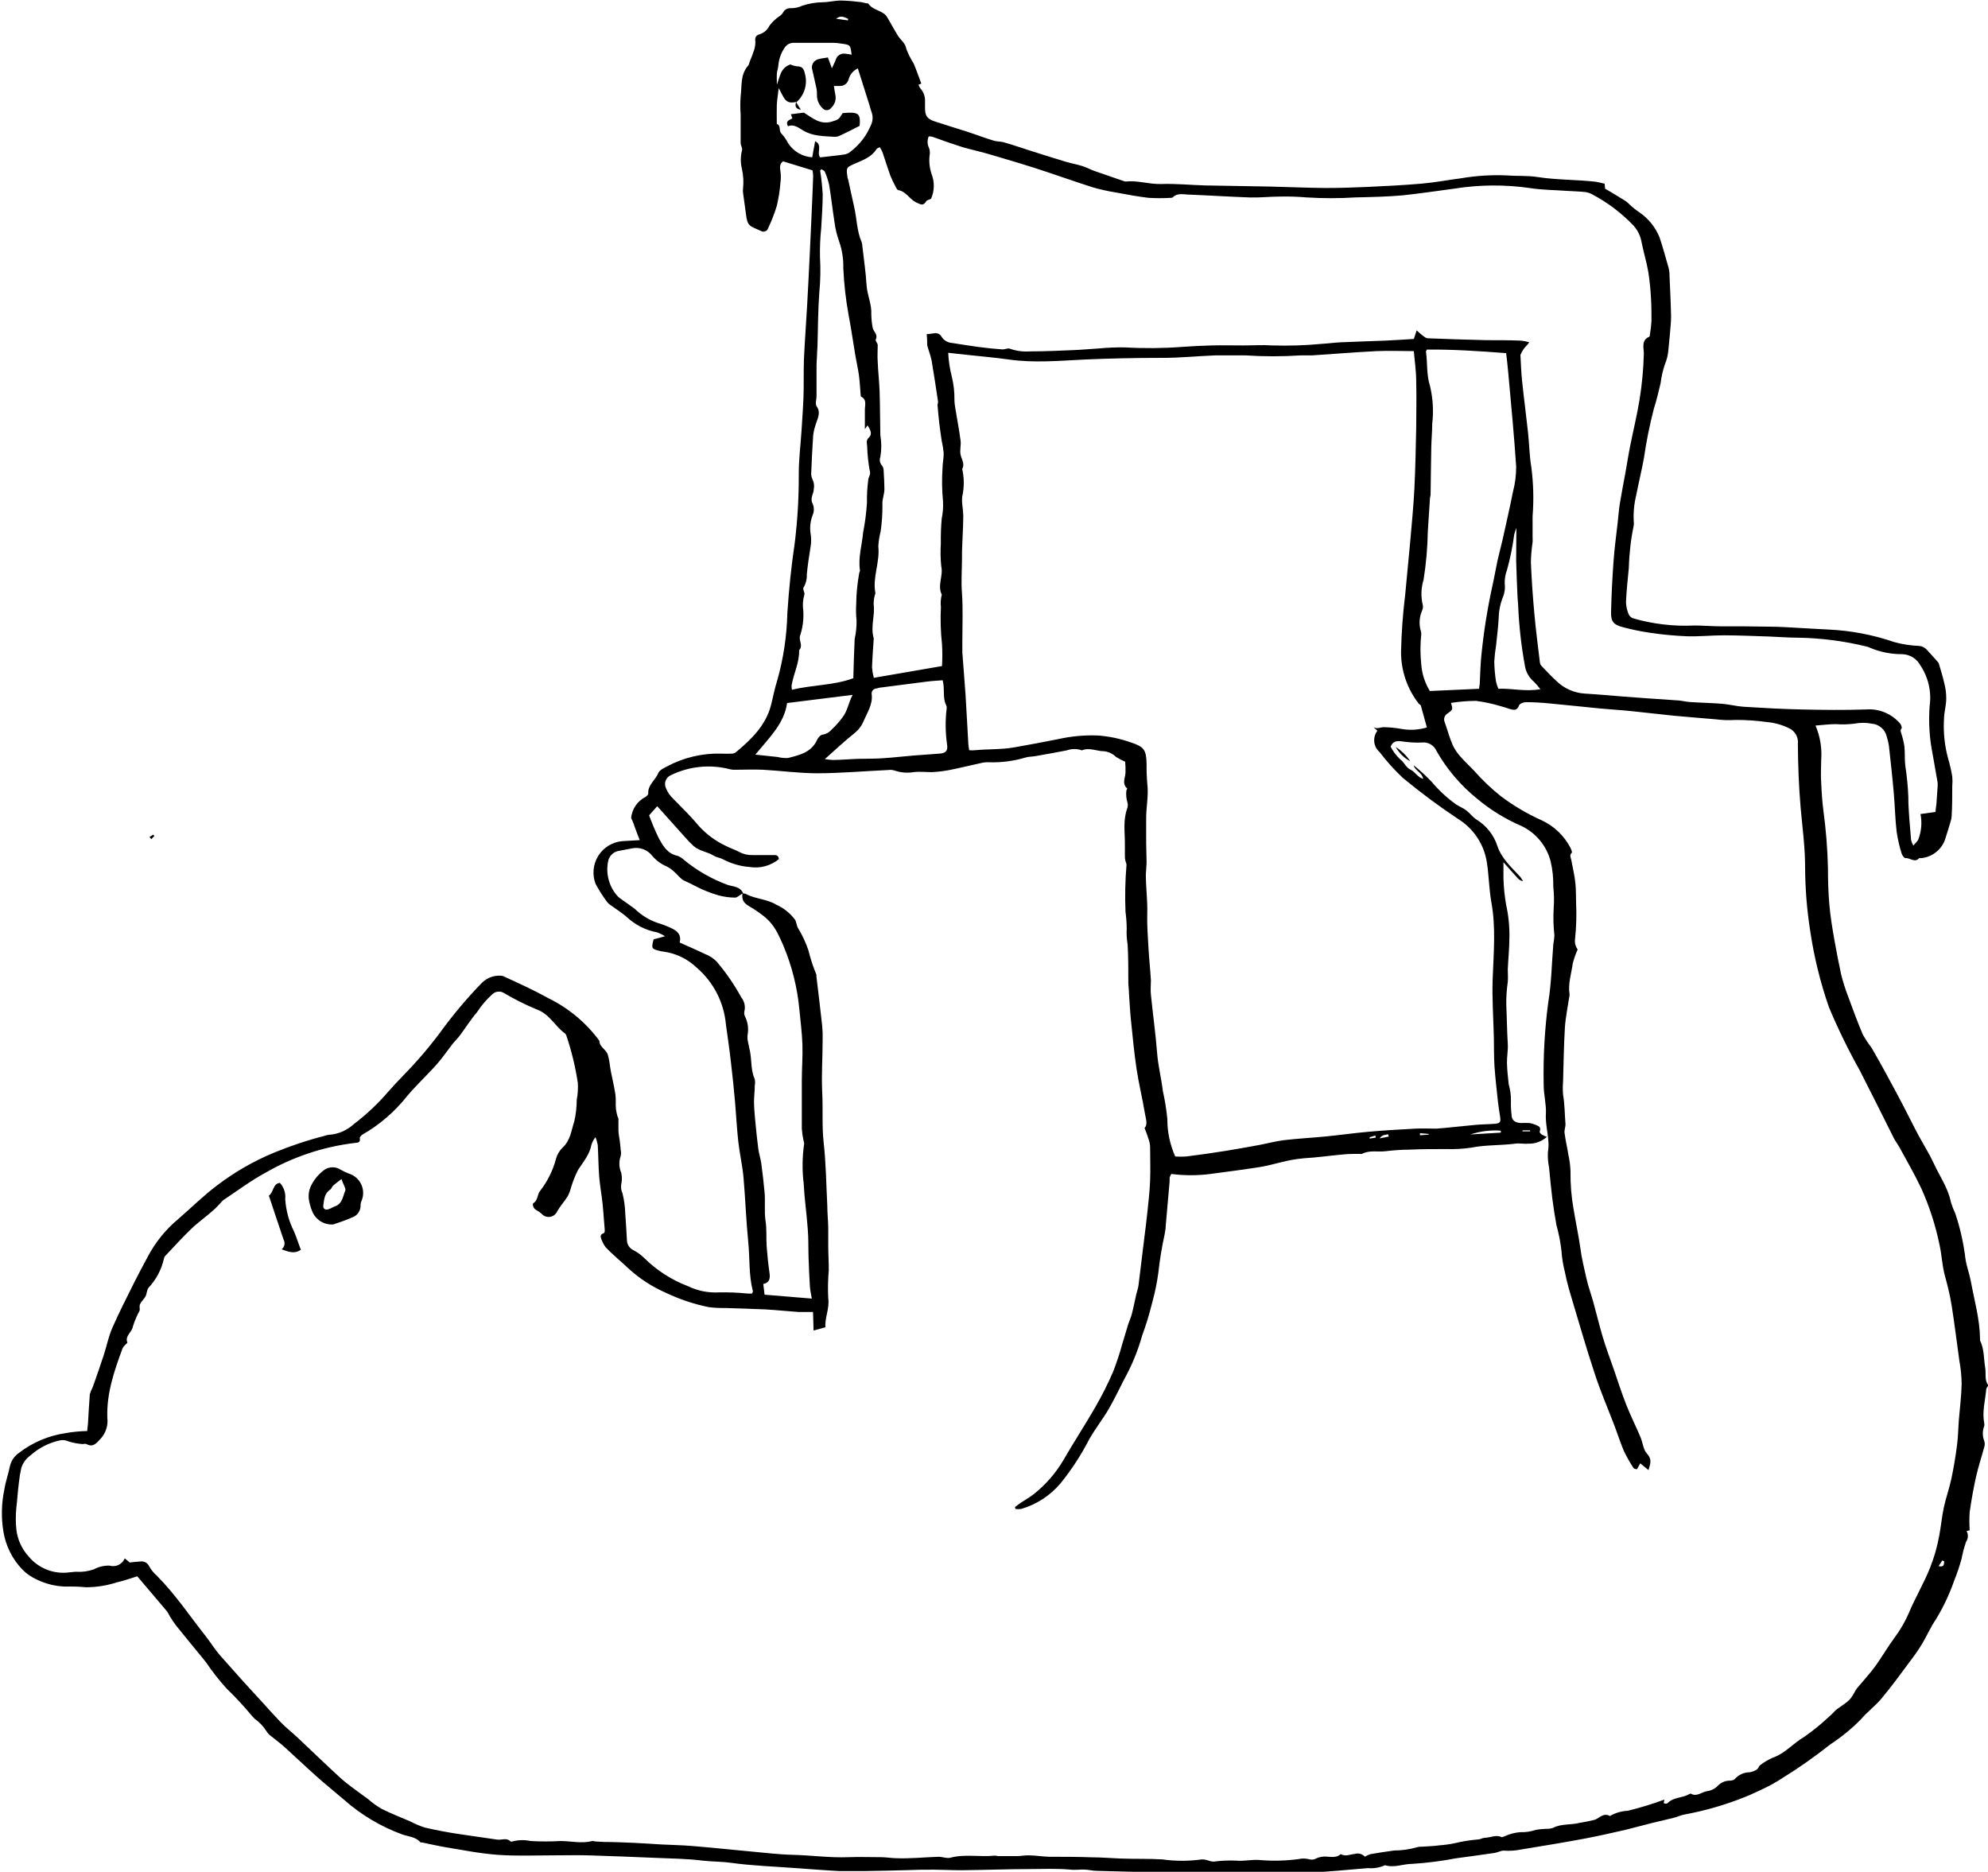 <svg width="376" height="354" viewBox="0 0 376 354" fill="none" xmlns="http://www.w3.org/2000/svg">
<g clip-path="url(#clip0_80_1612)">
<path d="M16.504 270.643C16.504 270.144 16.619 269.658 16.644 269.173C16.759 267.344 16.836 265.516 16.989 263.688C17.116 263.244 17.292 262.815 17.513 262.409C18.229 260.389 18.945 258.382 19.597 256.362C20.172 254.636 20.505 252.821 21.233 251.159C22.512 248.231 23.982 245.38 25.401 242.516C26.219 240.88 27.101 239.269 27.958 237.645C29.398 234.93 31.352 232.52 33.71 230.549C36.19 228.414 38.504 226.1 41.099 224.157C44.387 221.657 47.983 219.59 51.799 218.008C54.937 216.713 58.162 215.641 61.45 214.799C61.689 214.709 61.938 214.649 62.192 214.62C63.96 214.51 65.636 213.792 66.934 212.587C69.323 210.769 71.513 208.703 73.467 206.424C75.269 204.353 77.302 202.436 79.091 200.377C80.506 198.783 81.857 197.126 83.144 195.404C85.56 192.064 88.213 188.903 91.082 185.943C91.565 185.44 92.155 185.053 92.807 184.81C93.46 184.566 94.16 184.473 94.853 184.537C95.056 184.564 95.251 184.629 95.429 184.729C98.216 186.007 101.028 187.286 103.764 188.807C107.561 190.675 110.854 193.429 113.364 196.836C113.364 198.025 114.642 198.459 114.962 199.482C115.281 200.505 115.333 201.592 115.537 202.64C115.818 204.085 116.176 205.517 116.393 206.974C116.534 207.882 116.394 208.815 116.496 209.736C116.548 210.169 116.638 210.597 116.764 211.014C116.764 211.206 116.969 211.385 116.969 211.564C116.969 212.293 116.969 213.021 116.969 213.75C116.969 214.479 117.148 215.118 117.225 215.809C117.301 216.499 117.352 216.908 117.391 217.458C117.481 217.849 117.481 218.256 117.391 218.647C117.033 219.671 117.07 220.792 117.493 221.792C117.659 222.52 117.659 223.276 117.493 224.004C117.405 224.574 117.49 225.157 117.736 225.678C118.044 226.935 118.22 228.221 118.26 229.514C118.4 231.24 118.477 232.966 118.579 234.628C118.598 235.006 118.718 235.371 118.927 235.687C119.137 236.002 119.427 236.254 119.768 236.418C120.528 236.812 121.226 237.316 121.839 237.913C124.193 240.249 127.011 242.066 130.11 243.245C131.946 244.136 133.979 244.541 136.016 244.421C137.796 244.386 139.576 244.458 141.347 244.638C141.653 244.656 141.961 244.656 142.267 244.638C142.267 244.459 142.434 244.306 142.395 244.191C141.603 241.161 141.833 238.029 141.526 234.96C141.117 230.856 140.976 226.74 140.618 222.636C140.414 220.411 139.902 218.212 139.647 215.987C139.365 213.507 139.25 211.014 139.033 208.534C138.816 206.054 138.547 203.42 138.241 200.863C137.972 198.498 137.627 196.12 137.295 193.755C136.931 189.606 134.964 185.762 131.81 183.041C130.085 181.374 127.873 180.299 125.495 179.973C125.24 179.952 124.987 179.905 124.741 179.832C123.233 179.474 123.169 179.359 123.616 177.658L125.777 177.07C125.306 176.763 124.799 176.514 124.268 176.329C122.103 175.927 120.1 174.905 118.503 173.388C117.583 172.596 116.534 171.956 115.563 171.24C115.258 171.046 114.99 170.799 114.77 170.512C113.98 169.45 113.27 168.33 112.648 167.162C112.315 166.3 112.188 165.372 112.276 164.452C112.364 163.531 112.664 162.644 113.154 161.86C113.644 161.077 114.31 160.418 115.098 159.935C115.887 159.453 116.777 159.161 117.697 159.082L120.996 158.89C120.676 158.072 120.407 157.394 120.165 156.717C119.938 156.021 119.674 155.338 119.372 154.671C119.458 153.844 119.748 153.05 120.216 152.363C120.685 151.675 121.318 151.116 122.057 150.734C122.287 150.606 122.619 150.299 122.606 150.082C122.491 148.445 123.974 147.525 124.486 146.246C124.69 145.684 125.508 145.274 126.122 144.968C129.261 143.28 132.786 142.438 136.349 142.526C137.055 142.564 137.764 142.564 138.471 142.526C138.714 142.515 138.949 142.435 139.148 142.296C142.063 139.867 144.786 137.271 145.808 133.423C146.217 131.863 146.486 130.252 146.997 128.718C148.174 124.555 148.819 120.259 148.915 115.933C149.209 111.51 149.656 107.112 150.308 102.739C150.845 98.388 151.101 94.006 151.075 89.622C151.075 86.886 151.42 84.15 151.599 81.414C151.727 79.279 151.893 77.144 151.97 75.022C152.047 72.899 151.97 70.381 152.047 68.079C152.2 64.615 152.469 61.163 152.66 57.711C152.839 54.63 152.98 51.562 153.133 48.48L153.478 41.039C153.593 38.483 153.708 35.925 153.798 33.368C153.787 32.983 153.749 32.598 153.683 32.218L148.122 30.517C147.445 30.927 147.483 31.617 147.611 32.422C147.713 33.113 147.713 33.816 147.611 34.506C147.497 35.997 147.266 37.476 146.921 38.93C146.481 40.375 145.934 41.785 145.284 43.149C145.244 43.285 145.174 43.41 145.078 43.514C144.982 43.619 144.863 43.699 144.73 43.75C144.598 43.801 144.455 43.82 144.314 43.807C144.173 43.794 144.037 43.748 143.916 43.673C141.794 42.727 141.36 42.829 141.091 40.503C140.925 39.224 140.708 37.843 140.542 36.501C140.497 36.2 140.497 35.894 140.542 35.593C140.665 34.392 140.596 33.18 140.337 32.001C140.043 30.83 140.043 29.604 140.337 28.434C140.477 28.05 140.094 27.513 140.081 27.04C140.081 25.237 140.081 23.448 140.081 21.645C139.998 20.509 139.998 19.368 140.081 18.231C140.337 16.262 139.992 14.114 141.488 12.427C141.679 12.222 141.705 11.877 141.82 11.609C142.024 11.046 142.293 10.496 142.459 9.934C142.733 9.291 142.872 8.6 142.868 7.901C142.753 7.121 142.945 6.699 143.622 6.495C144.036 6.372 144.419 6.165 144.747 5.885C145.075 5.605 145.341 5.26 145.527 4.871C145.858 4.424 146.24 4.016 146.665 3.657C147.138 3.158 147.841 2.966 148.173 2.237C148.31 2.023 148.499 1.847 148.723 1.727C148.947 1.606 149.197 1.544 149.452 1.547C150.255 1.578 151.054 1.411 151.778 1.061C153.018 0.661 154.311 0.446 155.613 0.422C156.726 0.422 157.838 0.115 158.95 0.102C160.108 0.124 161.265 0.209 162.414 0.358C162.925 0.358 163.411 0.55 163.91 0.639C163.999 0.639 164.165 0.639 164.204 0.639C164.996 1.918 166.696 1.918 167.604 2.966C167.721 3.126 167.828 3.292 167.924 3.465C168.576 4.59 169.202 5.753 169.892 6.853C170.417 7.645 171.235 8.131 171.426 9.269C171.785 10.212 172.239 11.116 172.781 11.967C173.331 13.245 173.766 14.524 174.251 15.802L173.715 16.032C173.803 16.29 173.933 16.532 174.098 16.748C174.68 17.401 174.986 18.253 174.955 19.126C174.955 19.523 174.955 19.932 174.955 20.405C174.955 21.926 175.364 22.489 176.783 22.962C178.687 23.601 180.618 24.163 182.522 24.777C184.427 25.391 186.14 26.055 187.955 26.605C188.505 26.784 189.132 26.733 189.707 26.874C190.678 27.13 191.624 27.449 192.583 27.756L194.59 28.408C196.891 29.137 199.192 29.878 201.506 30.569C202.516 30.876 203.564 31.055 204.561 31.361C205.558 31.668 206.146 32.026 206.952 32.32L212.512 34.238C212.647 34.304 212.797 34.335 212.947 34.327C215.222 34.084 217.421 34.89 219.71 34.8C222.432 34.711 225.181 34.992 227.916 35.069C232.033 35.158 236.162 35.197 240.291 35.286C243.755 35.363 247.219 35.529 250.684 35.555C253.24 35.555 255.797 35.478 258.431 35.363C261.933 35.197 265.449 35.031 268.939 34.724C271.419 34.507 273.886 34.033 276.353 33.714C279.219 33.228 282.129 33.048 285.033 33.177C286.963 33.33 288.868 33.177 290.824 33.483C294.454 34.046 298.123 33.957 301.754 34.366C302.34 34.462 302.92 34.59 303.492 34.749L303.582 35.683C304.86 36.424 305.985 37.114 307.148 37.83C307.539 38.061 307.897 38.345 308.209 38.674C308.783 39.221 309.403 39.718 310.063 40.157C311.789 41.334 313.124 42.999 313.898 44.939C314.524 46.818 315.049 48.774 315.585 50.641C315.709 51.134 315.769 51.641 315.764 52.15C315.879 54.706 316.007 57.264 316.058 59.821C316.058 60.933 315.931 62.045 315.841 63.145C315.752 64.244 315.637 65.165 315.547 66.174C315.481 67.131 315.252 68.07 314.87 68.949C314.49 70.096 314.225 71.278 314.077 72.477C313.681 74.101 313.31 75.725 312.799 77.323C312.004 80.375 311.381 83.47 310.932 86.592C310.498 88.983 309.91 91.348 309.449 93.739C309.052 95.36 308.901 97.032 309.002 98.699C309.04 98.898 309.04 99.102 309.002 99.3C308.455 101.965 308.143 104.673 308.069 107.393C307.864 109.541 307.621 111.701 307.532 113.862C307.556 114.672 307.734 115.471 308.056 116.214C308.139 116.385 308.256 116.537 308.398 116.662C308.541 116.787 308.707 116.883 308.887 116.943C312.655 118.032 316.577 118.49 320.494 118.298C322.092 118.298 323.703 118.439 325.301 118.452C328.395 118.452 331.475 118.452 334.569 118.516C336.781 118.516 339.005 118.695 341.216 118.81C342.776 118.887 344.335 119.002 345.895 119.065C350.111 119.264 354.277 120.06 358.269 121.431C359.788 121.849 361.349 122.094 362.923 122.159C363.198 122.171 363.469 122.237 363.719 122.353C363.969 122.469 364.193 122.634 364.38 122.837C365.083 123.578 365.761 124.346 366.438 125.113C366.55 125.211 366.637 125.333 366.694 125.471C367.064 126.749 367.474 128.028 367.755 129.306C367.99 130.225 368.106 131.17 368.1 132.119C368.1 133.397 367.704 134.676 367.678 135.954C367.528 138.486 367.791 141.025 368.458 143.472C368.793 144.582 369.054 145.714 369.238 146.86C369.295 147.455 369.295 148.054 369.238 148.65C369.238 150.567 369.238 152.485 369.122 154.377C369.104 154.681 369.049 154.982 368.956 155.272C368.573 156.551 368.202 157.829 367.78 159.044C367.41 159.925 366.81 160.69 366.043 161.261C365.277 161.832 364.371 162.188 363.421 162.291C363.268 162.291 363.051 162.291 362.987 162.291C362.13 163.263 361.248 162.189 360.366 162.291C360.161 162.291 359.765 161.767 359.663 161.422C359.242 160.067 358.926 158.682 358.717 157.279C358.436 154.85 358.397 152.408 358.18 149.992C357.924 147.013 357.592 144.047 357.26 141.043C357.169 140.439 357.028 139.845 356.838 139.266C356.68 138.616 356.32 138.034 355.81 137.602C355.3 137.17 354.666 136.911 354 136.862C352.919 136.651 351.808 136.651 350.727 136.862C349.561 137.007 348.384 137.037 347.212 136.951C345.933 136.951 344.655 137.13 343.377 137.22C344.253 139.267 344.621 141.495 344.451 143.715C344.451 145.147 344.336 146.579 344.451 148.01C344.527 149.788 344.642 151.565 344.872 153.329C345.355 156.899 345.642 160.492 345.729 164.094C345.729 166.433 345.793 168.786 345.997 171.113C346.202 173.439 346.56 175.549 346.943 177.748C347.327 179.947 347.762 182.12 348.222 184.281C348.567 185.656 348.994 187.01 349.5 188.334C350.395 190.788 351.302 193.256 352.325 195.66C352.83 196.549 353.393 197.403 354.013 198.217C354.984 199.866 355.905 201.553 356.825 203.241C357.886 205.197 358.947 207.153 359.982 209.135C361.018 211.116 361.9 212.97 362.897 214.799C363.894 216.627 364.955 218.301 365.799 220.143C366.898 222.52 368.458 224.694 368.982 227.353C369.209 228.097 369.491 228.824 369.826 229.527C370.755 232.318 371.398 235.196 371.743 238.118C371.948 239.524 372.485 240.867 372.74 242.26C373.405 245.891 374.453 249.471 374.492 253.204C374.479 253.306 374.479 253.409 374.492 253.511C375.31 255.16 375.182 256.989 375.476 258.727C375.655 259.814 375.297 260.99 376.051 261.987C376.051 262.09 375.693 262.473 375.668 262.729C375.489 264.851 374.862 266.961 375.284 269.121C375.328 269.315 375.328 269.516 375.284 269.709C374.935 270.606 374.935 271.6 375.284 272.497C375.419 272.886 375.419 273.309 375.284 273.698C374.786 275.552 374.172 277.38 373.75 279.247C373.252 281.472 372.855 283.709 372.536 285.959C372.459 287.113 372.459 288.27 372.536 289.424L371.948 289.552C372.123 289.863 372.207 290.217 372.191 290.574C372.175 290.931 372.06 291.277 371.858 291.572C371.492 292.627 371.206 293.708 371.002 294.806C370.608 296.229 370.134 297.629 369.583 299C368.697 301.529 367.549 303.959 366.157 306.249C365.173 307.668 364.482 309.291 363.6 310.787C362.942 311.874 362.225 312.924 361.452 313.932C359.624 316.387 357.835 318.867 355.879 321.207C354.69 322.652 353.13 323.764 351.929 325.209C350.177 326.974 348.245 328.551 346.163 329.913C343.259 332.223 340.22 334.357 337.062 336.306C335.956 337.031 334.803 337.68 333.61 338.249C332.434 338.773 331.284 339.374 330.095 339.834C326.381 341.327 322.526 342.445 318.59 343.171C317.912 343.286 317.311 343.606 316.583 343.785C315.304 344.117 313.911 344.411 312.568 344.744C310.919 345.153 309.27 345.613 307.609 346.022C305.052 346.61 302.495 347.198 299.939 347.684C295.899 348.439 291.847 349.116 287.794 349.768C286.673 350.005 285.524 350.082 284.381 349.998C283.844 349.998 283.269 350.344 282.694 350.433C280.252 350.791 277.798 351.124 275.343 351.456C272.611 351.981 269.849 352.331 267.072 352.504C265.372 352.504 263.723 353.297 261.959 352.76C260.945 353.216 259.832 353.405 258.725 353.31C254.89 353.604 251.144 354.038 247.335 354.141C241.275 354.294 235.216 354.256 229.144 354.243C225.309 354.243 221.474 354.153 217.715 354.09L207.488 353.821C206.683 353.821 205.878 353.604 205.072 353.578C204.267 353.553 203.257 353.706 202.349 353.578C199.793 353.374 197.3 353.463 194.769 353.489C190.448 353.489 186.127 353.668 181.807 353.706C180.106 353.706 178.393 353.616 176.693 353.604C174.993 353.591 173.485 353.604 171.887 353.68C169.151 353.744 166.415 353.834 163.679 353.859C162.018 353.859 160.33 353.859 158.668 353.859C155.971 353.719 153.287 353.501 150.602 353.31C146.46 353.003 142.306 352.862 138.202 352.3C136.387 352.044 134.584 352.095 132.782 351.878C129.97 351.52 127.106 351.507 124.268 351.379C119.96 351.2 115.652 351.021 111.344 350.893C109.056 350.829 106.755 350.893 104.467 350.893C101.015 350.893 97.551 351.047 94.112 350.791C90.673 350.535 87.605 349.896 84.358 349.372C82.837 349.116 81.329 348.758 79.807 348.452C79.718 348.452 79.577 348.452 79.539 348.452C78.644 347.378 77.263 347.352 76.1 346.943C72.028 345.458 68.273 343.22 65.03 340.346C63.329 338.876 61.565 337.482 59.916 335.999C57.871 334.183 55.889 332.279 53.857 330.45C53.115 329.773 52.284 329.172 51.517 328.533C51.087 328.257 50.717 327.896 50.431 327.471C49.845 326.519 49.071 325.697 48.156 325.055C47.971 324.877 47.796 324.689 47.631 324.493C46.147 322.701 44.564 320.993 42.889 319.379C41.497 317.847 40.215 316.22 39.053 314.508C38.593 313.911 38.12 313.323 37.635 312.743C36.203 310.979 34.745 309.24 33.327 307.463C32.901 306.9 32.504 306.315 32.138 305.712C31.983 305.39 31.808 305.078 31.614 304.778L25.963 298.118C24.557 298.539 23.407 298.974 22.128 299.255C20.249 299.865 18.287 300.18 16.312 300.189C15.003 300.07 13.688 300.027 12.374 300.061C10.536 300.009 8.73 299.573 7.069 298.782C5.955 298.292 4.948 297.588 4.104 296.711C2.289 294.766 1.088 292.329 0.652 289.705C0.206 287.037 0.267 284.309 0.831 281.663C1.061 280.167 1.598 278.71 1.892 277.227C2.135 276.233 2.736 275.364 3.579 274.785C6.132 272.814 9.147 271.529 12.336 271.052C13.712 270.804 15.106 270.668 16.504 270.643ZM150.589 19.28C149.311 19.561 148.723 19.28 148.186 18.372C147.918 17.873 147.662 17.362 147.279 16.659C147.138 17.937 146.959 18.947 146.921 19.957C146.882 20.967 146.921 22.271 146.921 23.435C147.777 23.754 147.227 24.713 147.79 25.25C148.295 25.805 148.725 26.424 149.068 27.091C149.567 27.859 150.238 28.499 151.028 28.961C151.818 29.422 152.706 29.693 153.619 29.75L154.169 26.708C155.664 27.411 154.373 28.958 155.127 29.763C156.738 29.572 158.272 29.431 159.793 29.201C160.19 29.121 160.56 28.941 160.867 28.677C162.558 27.388 163.881 25.677 164.702 23.716C164.899 23.322 165.013 22.891 165.035 22.451C165.057 22.011 164.987 21.571 164.83 21.159C164.664 20.737 164.587 20.29 164.447 19.881L162.248 12.938C161.826 13.131 161.451 13.414 161.15 13.767C160.85 14.121 160.631 14.536 160.509 14.984C160.421 15.358 160.206 15.689 159.9 15.922C159.595 16.155 159.218 16.276 158.835 16.262C158.502 16.262 158.157 16.262 157.723 16.262C157.812 16.863 157.876 17.362 157.978 17.848C158.09 18.305 158.076 18.783 157.939 19.233C157.802 19.683 157.546 20.088 157.199 20.405C157.109 20.532 156.991 20.637 156.855 20.711C156.719 20.786 156.567 20.829 156.412 20.836C156.256 20.844 156.102 20.816 155.959 20.754C155.816 20.693 155.689 20.599 155.588 20.481C155.239 20.155 154.962 19.759 154.777 19.318C154.592 18.877 154.502 18.402 154.514 17.924C154.53 17.522 154.499 17.119 154.424 16.723C154.181 15.572 153.9 14.434 153.657 13.296C153.577 13.082 153.544 12.853 153.56 12.624C153.577 12.396 153.643 12.174 153.753 11.974C153.864 11.773 154.017 11.599 154.201 11.463C154.385 11.328 154.596 11.233 154.821 11.187C155.345 11.033 155.894 10.995 156.585 10.867L157.339 12.925C157.646 12.261 157.876 11.8 158.068 11.315C158.164 10.944 158.393 10.621 158.711 10.406C159.028 10.192 159.413 10.101 159.793 10.151C160.223 10.19 160.65 10.254 161.072 10.343C160.842 8.489 160.842 8.476 159.116 8.246C158.668 8.168 158.215 8.121 157.761 8.106C155.128 8.106 152.507 8.106 149.873 8.106C149.605 8.131 149.344 8.213 149.109 8.345C148.873 8.477 148.668 8.657 148.506 8.873C147.79 9.861 147.349 11.021 147.227 12.235C147.227 12.785 146.972 13.322 146.933 13.872C146.895 14.421 146.933 15.304 146.933 16.02C147.521 14.524 147.598 12.836 149.49 12.184C149.892 12.378 150.324 12.499 150.768 12.542C151.804 12.542 152.047 13.105 152.238 13.936C152.511 14.921 152.493 15.964 152.187 16.939C151.881 17.914 151.299 18.78 150.512 19.433L150.589 19.28ZM153.772 248.129C152.686 248.129 151.842 248.129 151.011 248.129C148.927 247.988 146.856 247.758 144.773 247.643C142.216 247.515 139.659 247.464 137.103 247.374C136.103 247.394 135.104 247.343 134.111 247.221C131.295 246.658 128.56 245.748 125.968 244.511C123.36 243.377 120.958 241.817 118.861 239.895C117.442 238.54 115.921 237.338 114.54 235.868C114.106 235.287 113.789 234.627 113.607 233.925C113.599 233.812 113.621 233.7 113.67 233.599C113.72 233.498 113.795 233.412 113.888 233.349C114.45 233.209 114.399 232.864 114.361 232.416C114.208 230.869 114.144 229.297 113.978 227.75C113.799 225.998 113.466 224.247 113.326 222.482C113.172 220.513 113.172 218.519 113.057 216.55C112.963 216.038 112.818 215.537 112.622 215.054C112.302 215.482 112.047 215.956 111.868 216.46C111.536 218.353 110.309 219.733 109.311 221.293C108.796 222.321 108.369 223.39 108.033 224.489C107.887 225.067 107.681 225.629 107.419 226.164C106.806 227.161 106.001 228.044 105.413 229.041C105.298 229.327 105.111 229.578 104.87 229.77C104.629 229.961 104.343 230.087 104.039 230.135C103.734 230.183 103.423 230.151 103.135 230.042C102.847 229.933 102.592 229.751 102.396 229.514C102.089 229.252 101.755 229.025 101.398 228.836C100.849 228.542 100.657 227.724 100.862 227.558C101.782 226.995 101.578 225.934 102.14 225.244C103.538 223.455 104.56 221.403 105.144 219.209C105.362 218.377 105.804 217.621 106.422 217.023C107.905 215.668 108.059 213.763 108.621 212.063C108.924 210.729 109.079 209.365 109.081 207.997C109.282 206.948 109.351 205.879 109.286 204.813C108.836 201.817 108.126 198.865 107.164 195.992C107.121 195.795 107.023 195.613 106.883 195.468C104.965 194.1 103.955 191.773 101.501 190.904C99.34 190.007 97.246 188.956 95.237 187.759C94.908 187.576 94.53 187.502 94.156 187.546C93.782 187.589 93.432 187.749 93.153 188.001C92.029 189.016 91.04 190.172 90.213 191.441C89.024 192.821 88.052 194.394 86.953 195.864C86.531 196.427 86.007 196.912 85.573 197.462C84.639 198.664 83.783 199.93 82.786 201.08C80.919 203.228 78.81 205.133 76.982 207.319C74.649 210.268 71.772 212.742 68.507 214.607C68.289 214.735 68.008 215.093 68.046 215.297C68.2 216.115 67.676 216.102 67.152 216.154C61.182 216.865 55.419 218.783 50.214 221.792C47.414 223.3 44.844 225.244 42.186 227.008C42.036 227.14 41.9 227.286 41.776 227.443C41.329 227.916 40.894 228.414 40.409 228.836C38.977 230.115 37.456 231.176 36.101 232.48C34.4 234.116 32.815 235.893 31.192 237.594C31.099 237.713 31.038 237.854 31.013 238.003C30.558 240.077 29.551 241.99 28.098 243.539C27.753 243.961 27.791 244.664 27.523 245.175C27.255 245.687 26.756 246.083 26.513 246.607C26.27 247.131 26.513 247.502 26.398 247.886C25.875 248.852 25.446 249.867 25.12 250.916C24.941 252.002 23.573 252.642 24.097 253.92C24.097 253.997 23.829 254.176 23.701 254.329C23.483 254.523 23.305 254.758 23.177 255.02C21.604 259.264 20.134 263.522 20.3 268.15C20.387 268.864 20.318 269.588 20.097 270.272C19.876 270.956 19.509 271.585 19.022 272.113C18.28 272.867 17.654 273.826 16.363 273.11C16.158 273.008 15.852 273.11 15.609 273.11C14.701 273.046 13.804 272.874 12.937 272.599C12.443 272.367 11.887 272.3 11.352 272.407C9.269 272.852 7.338 273.835 5.753 275.258C4.928 275.841 4.321 276.683 4.027 277.649C3.82 278.542 3.67 279.447 3.579 280.359C3.362 281.957 3.286 283.568 3.094 285.141C2.953 286.514 2.953 287.897 3.094 289.27C3.314 291.179 4.133 292.969 5.433 294.384C6.362 295.502 7.562 296.362 8.918 296.884C10.274 297.405 11.742 297.57 13.18 297.363C13.576 297.363 13.985 297.248 14.382 297.261C15.522 297.339 16.666 297.182 17.744 296.801C18.654 296.313 19.677 296.071 20.709 296.097C21.275 296.266 21.883 296.22 22.416 295.967C22.95 295.715 23.371 295.274 23.598 294.729L24.544 295.509C25.222 295.433 25.823 295.343 26.526 295.318C26.878 295.262 27.238 295.326 27.549 295.5C27.859 295.674 28.102 295.947 28.239 296.276C28.621 296.936 29.109 297.527 29.683 298.028C33.186 301.544 35.934 305.699 38.977 309.534C39.872 310.685 40.651 311.963 41.61 313.063C44.167 315.965 46.724 318.816 49.383 321.68C50.533 322.958 51.684 324.237 52.898 325.515C54.112 326.794 55.161 327.561 56.273 328.609C58.983 331.166 61.629 333.723 64.416 336.28C66.04 337.725 67.868 338.94 69.619 340.256C70.412 340.948 71.268 341.564 72.176 342.097C73.94 342.979 75.781 343.695 77.596 344.475C78.496 344.952 79.437 345.346 80.408 345.652C82.671 346.176 84.959 346.598 87.26 346.93C89.561 347.262 91.772 347.582 94.022 347.914C94.892 348.042 95.863 347.48 96.579 348.285C96.579 348.285 96.771 348.285 96.86 348.285C98.002 347.964 99.205 347.928 100.363 348.183C102.241 348.291 104.123 348.291 106.001 348.183C108.008 348.183 110.015 348.707 112.034 348.183C112.175 348.183 112.328 348.183 112.482 348.26L114.31 348.362C116.176 348.362 118.043 348.451 119.909 348.528C121.775 348.605 123.399 348.745 125.137 348.835C126.876 348.924 128.972 348.963 130.826 349.116C134.431 349.41 138.049 349.794 141.654 350.126C144.389 350.369 147.125 350.727 149.861 350.791C153.402 350.868 156.917 351.379 160.458 351.238C162.503 351.162 164.562 351.238 166.607 351.238C167.553 351.238 168.486 351.405 169.394 351.43C172.091 351.545 174.814 351.251 177.524 351.162C178.266 351.162 179.071 351.52 179.748 351.341C182.522 350.599 185.348 351.251 188.134 350.944C188.337 350.956 188.538 350.986 188.735 351.034C189.924 351.034 191.126 351.034 192.327 351.034C193.082 351.034 193.836 350.868 194.59 350.893C195.868 350.893 197.147 351.136 198.425 351.162C201.11 351.162 203.807 351.162 206.491 351.264C208.307 351.264 210.109 351.43 211.911 351.494C214.558 351.597 217.217 351.494 219.863 351.66C222.326 352.006 224.826 352.006 227.29 351.66C227.69 351.652 228.089 351.717 228.466 351.852C228.799 351.976 229.147 352.054 229.502 352.082C230.938 351.89 232.388 351.826 233.835 351.891C235.216 352.031 236.635 351.673 238.092 351.763C240.604 351.988 243.134 351.933 245.634 351.597C246.232 351.462 246.852 351.462 247.45 351.597C247.71 351.688 247.987 351.721 248.261 351.693C248.535 351.664 248.799 351.574 249.035 351.43C249.307 351.309 249.596 351.227 249.891 351.187C251.093 350.919 252.448 351.635 253.522 350.701C253.545 350.689 253.572 350.683 253.598 350.683C253.625 350.683 253.652 350.689 253.675 350.701C254.532 351.149 255.337 350.702 256.232 350.625C256.568 350.52 256.928 350.513 257.267 350.606C257.607 350.699 257.914 350.887 258.149 351.149C258.477 350.943 258.829 350.779 259.197 350.663C260.693 350.408 262.202 350.177 263.697 349.973C265.151 349.973 266.597 349.766 267.993 349.359C268.283 349.272 268.585 349.238 268.887 349.257C270.012 349.18 271.137 349.155 272.237 349.001C273.216 348.928 274.19 348.792 275.151 348.592C276.588 348.246 278.05 348.011 279.523 347.889C279.958 347.889 280.393 347.595 280.802 347.569C281.876 347.569 282.924 346.917 284.023 347.454C284.151 347.454 284.381 347.339 284.573 347.288C285.505 346.848 286.511 346.584 287.539 346.508C288.537 346.542 289.533 346.394 290.479 346.073C291.071 345.97 291.668 345.906 292.268 345.882C292.757 345.904 293.245 345.843 293.713 345.703C295.311 344.859 297.113 345.191 298.826 344.731C299.781 344.587 300.729 344.395 301.664 344.156C302.585 343.772 303.313 342.788 304.49 343.453C305.514 342.858 306.668 342.52 307.851 342.468C310.204 341.893 312.521 341.184 314.793 340.346L314.665 341.011C314.76 341.064 314.864 341.099 314.972 341.113C315.113 341.113 315.317 341.113 315.407 341.011C316.532 339.834 318.245 340.09 319.51 339.297C319.6 339.297 319.74 339.182 319.791 339.221C320.929 339.886 321.836 338.914 322.834 338.76C323.611 338.667 324.333 338.311 324.879 337.751C325.168 337.439 325.518 337.191 325.907 337.022C326.297 336.853 326.717 336.765 327.142 336.766C327.474 336.766 327.922 336.677 328.113 336.459C328.462 336.059 328.892 335.739 329.375 335.518C329.858 335.298 330.382 335.183 330.913 335.181C331.407 335.106 331.879 334.922 332.294 334.644C332.575 334.465 332.651 334.005 332.92 333.826C333.673 333.245 334.498 332.764 335.374 332.394C337.675 331.575 339.209 329.645 341.268 328.469C342.925 327.304 344.497 326.022 345.972 324.633C346.56 324.186 346.956 323.572 347.531 323.176C349.922 321.514 349.935 321.539 350.957 319.686C351.049 319.515 351.16 319.356 351.29 319.213C352.478 317.781 353.757 316.425 354.831 314.917C355.904 313.408 357.093 311.388 358.346 309.688C359.432 308.237 360.342 306.662 361.056 304.996C362.258 302.119 363.869 299.447 365.032 296.532C365.819 294.55 366.406 292.494 366.783 290.395C367.116 288.644 367.269 286.867 367.64 285.128C368.01 283.389 368.675 281.51 369.072 279.669C369.519 277.547 369.877 275.399 370.145 273.276C370.363 271.704 370.363 270.093 370.49 268.508C370.682 266.258 370.964 264.02 371.015 261.757C370.997 260.299 370.856 258.845 370.593 257.41C370.094 253.907 369.685 250.392 369.122 246.901C368.828 244.996 368.343 243.066 367.844 241.263C367.346 239.46 367.269 237.428 366.847 235.497C366.089 231.768 364.914 228.135 363.345 224.668C362.13 222.111 360.686 219.631 359.33 217.125C358.973 216.46 358.487 215.847 358.154 215.182C356.032 210.92 353.902 206.684 351.763 202.474C349.584 198.587 347.629 194.579 345.908 190.469C344.277 185.775 343.091 180.938 342.367 176.022C341.747 172.05 341.426 168.037 341.408 164.017C341.408 160.182 340.897 156.5 340.564 152.754C340.219 148.739 340.066 144.725 340.04 140.698C340.11 140.091 339.987 139.478 339.689 138.946C339.391 138.413 338.932 137.988 338.379 137.731C337.062 137.081 335.636 136.682 334.173 136.555C332.216 136.284 330.242 136.152 328.267 136.159C327.026 136.236 325.78 136.198 324.547 136.044C321.913 135.801 319.28 135.622 316.647 135.366C314.013 135.11 311.188 134.752 308.465 134.484C306.509 134.279 304.528 134.177 302.572 133.985C299.376 133.679 296.18 133.321 292.984 133.027C291.527 132.886 290.057 132.796 288.599 132.796C288.152 132.796 287.436 133.078 287.321 133.384C286.938 134.471 286.26 134.305 285.48 134.062C284.905 133.883 284.317 133.666 283.729 133.525C282.233 133.077 280.702 132.752 279.153 132.554C277.573 132.562 275.996 132.69 274.436 132.937C274.806 134.216 274.806 134.215 273.732 134.97C273.47 135.134 273.277 135.388 273.187 135.684C273.098 135.98 273.119 136.299 273.246 136.581C273.758 138.025 274.154 139.521 274.755 140.915C275.148 141.732 275.661 142.486 276.276 143.152C277.069 144.073 277.989 144.891 278.833 145.799C280.36 147.532 282.037 149.128 283.844 150.567C286.246 152.379 288.845 153.914 291.591 155.144C293.927 156.225 295.838 158.051 297.024 160.335C297.164 160.629 297.395 161.166 297.279 161.268C296.781 161.754 297.101 162.202 297.19 162.662C297.459 164.145 297.829 165.628 297.97 167.124C298.098 168.402 298.047 169.604 298.098 170.844C298.2 173.062 298.136 175.284 297.906 177.492C297.846 177.854 297.857 178.225 297.941 178.583C298.024 178.94 298.178 179.278 298.392 179.576C297.997 180.435 297.684 181.33 297.459 182.248C297.19 184.166 296.538 186.084 296.858 188.053C296.862 188.308 296.827 188.562 296.755 188.807C296.487 190.648 296.091 192.489 295.976 194.343C295.771 197.731 295.733 201.132 295.63 204.571C295.56 205.383 295.56 206.2 295.63 207.013C295.95 208.879 295.937 210.771 296.091 212.651C296.091 213.188 295.835 213.75 295.912 214.274C296.091 215.668 296.423 217.036 296.64 218.417C296.872 219.45 297.005 220.503 297.037 221.562C297.004 223.936 297.196 226.307 297.612 228.644C298.008 231.099 298.545 233.528 298.89 235.983C299.133 237.939 299.619 239.818 300.041 241.736C300.386 243.309 300.961 244.83 301.383 246.377C301.971 248.487 302.47 250.622 303.109 252.769C303.748 254.917 304.489 256.874 305.205 258.919C305.985 261.182 306.714 263.483 307.596 265.708C308.478 267.932 309.411 269.748 310.268 271.793C310.715 272.842 310.792 274.184 311.546 274.977C312.492 276.025 312.134 276.831 311.789 278.032L310.229 276.754L309.616 277.866C309.398 277.866 309.053 277.79 308.951 277.636C308.288 276.623 307.69 275.568 307.161 274.478C306.509 272.97 306.011 271.397 305.435 269.85C304.157 266.488 302.713 263.164 301.6 259.75C299.939 254.726 298.494 249.637 296.973 244.575C296.589 243.296 296.244 241.915 295.976 240.573C295.633 239.249 295.415 237.897 295.324 236.533C295.138 234.899 294.822 233.283 294.378 231.7C294.071 230 293.802 228.299 293.585 226.586C293.342 224.668 293.176 222.751 292.984 220.82C292.786 219.849 292.713 218.857 292.767 217.867C293.202 215.425 292.23 213.111 292.384 210.682C292.486 208.828 291.936 206.936 291.962 205.069C291.856 199.885 292.146 194.701 292.831 189.561C293.432 185.943 293.483 182.223 293.79 178.553C293.889 178.012 293.958 177.466 293.994 176.917C293.802 175.219 293.755 173.509 293.854 171.803C293.956 170.427 293.93 169.045 293.777 167.674C293.814 166.069 293.647 164.467 293.278 162.905C292.902 161.444 292.206 160.085 291.243 158.925C290.279 157.764 289.071 156.831 287.705 156.193C284.664 154.875 281.83 153.122 279.293 150.989C276.229 148.503 273.653 145.469 271.7 142.04C271.474 141.507 271.082 141.062 270.582 140.772C270.081 140.481 269.5 140.361 268.926 140.429C267.863 140.472 266.798 140.425 265.743 140.288C264.631 140.148 263.544 139.866 263.02 141.234C263.492 142.124 264.105 142.931 264.835 143.625C265.641 144.175 265.858 145.159 266.855 145.607C267.609 145.965 268.133 147.013 269.169 147.294C268.951 146.08 267.622 145.76 267.379 144.737C268.568 145.687 269.691 146.717 270.741 147.819C272.108 149.446 273.671 150.897 275.394 152.14C276.034 152.549 276.762 152.83 277.363 153.291C277.964 153.751 278.565 154.569 279.281 155.016C281.149 156.163 282.546 157.941 283.218 160.028C284.036 162.432 285.915 164.055 287.551 165.858C287.74 166.108 287.906 166.373 288.05 166.651C287.674 166.587 287.332 166.398 287.078 166.114C286.183 165.142 285.327 164.158 284.356 163.071C284.356 164.247 284.356 165.206 284.356 166.139C284.405 167.798 284.572 169.452 284.854 171.087C285.31 173.121 285.52 175.203 285.48 177.288C285.48 179.295 285.263 181.302 285.174 183.309C285.174 184.102 285.25 184.92 285.174 185.713C284.958 187.164 284.864 188.631 284.892 190.098C285.007 192.527 285.02 194.956 285.174 197.386C285.25 198.664 284.995 199.815 285.02 201.029C285.046 202.244 285.199 203.727 285.353 205.082C285.64 206.079 285.782 207.113 285.774 208.15C285.74 209.004 285.775 209.859 285.877 210.707C285.877 211.832 286.452 212.305 287.615 212.395C288.173 212.363 288.732 212.363 289.29 212.395C289.831 212.5 290.355 212.676 290.849 212.919C291.373 213.149 291.374 213.571 291.195 214.082C291.195 214.198 291.463 214.479 291.655 214.607C291.948 214.762 292.252 214.899 292.562 215.016C291.584 215.897 290.298 216.356 288.983 216.294C288.203 216.384 287.385 216.167 286.593 216.294C283.831 216.652 281.019 216.499 278.258 217.049C276.701 217.28 275.126 217.369 273.553 217.317C271.176 217.317 268.798 217.317 266.42 217.432C264.95 217.432 263.48 217.56 262.023 217.726C260.566 217.893 259.006 217.483 257.6 218.225C257.472 218.289 257.293 218.225 257.14 218.225C256.091 218.225 255.03 218.225 253.982 218.34C251.528 218.557 249.099 218.915 246.644 219.056C245.125 219.191 243.619 219.456 242.145 219.848C240.866 220.168 239.485 220.526 238.13 220.744C235.075 221.217 232.007 221.613 228.952 222.022C226.486 222.342 223.99 222.342 221.525 222.022C221.399 222.241 221.296 222.472 221.218 222.712C221.205 222.942 221.205 223.173 221.218 223.403C220.971 226.232 220.724 229.049 220.477 231.853C220.477 232.416 220.349 232.966 220.259 233.516C219.737 235.892 219.344 238.295 219.083 240.713C218.822 242.621 218.434 244.509 217.92 246.364C217.398 248.491 216.758 250.586 216.002 252.642C215.266 255.276 214.245 257.822 212.96 260.236C212.257 261.514 211.681 262.793 211.042 263.995C210.403 265.196 209.917 266.155 209.278 267.178C208.23 268.84 207.028 270.425 206.044 272.139C204.515 275.124 202.681 277.943 200.573 280.551C198.619 282.862 196.026 284.543 193.12 285.384C192.768 285.429 192.411 285.429 192.059 285.384L191.969 285.013C192.366 284.732 192.736 284.425 193.145 284.156C193.938 283.619 194.807 283.159 195.562 282.545C197.791 280.773 199.675 278.606 201.122 276.153C203.078 272.752 205.239 269.479 207.194 266.066C208.438 263.907 209.556 261.679 210.544 259.392C211.219 257.646 211.804 255.867 212.295 254.061C212.679 252.859 213.011 251.644 213.382 250.443C213.586 249.829 213.893 249.164 214.047 248.602C214.379 247.323 214.622 246.045 214.916 244.766C215.044 244.216 215.248 243.68 215.325 243.13C215.721 239.972 216.105 236.737 216.488 233.643C216.629 232.442 216.808 231.24 216.923 230.038C217.153 227.814 217.434 225.589 217.524 223.352C217.613 221.114 217.524 218.941 217.524 216.729C217.482 216.293 217.388 215.864 217.242 215.451C217.051 214.824 216.808 214.172 216.475 213.328C217.14 212.663 216.705 211.564 216.539 210.554C216.079 207.754 215.389 204.98 214.967 202.18C214.507 199.086 214.213 195.966 213.893 192.86C213.727 191.236 213.65 189.6 213.535 187.976C213.535 187.286 213.42 186.595 213.407 185.905C213.407 183.501 213.407 181.072 213.279 178.668C213.104 177.647 213.044 176.609 213.101 175.574C213.087 174.522 213.01 173.472 212.87 172.429C212.749 169.475 212.813 166.516 213.062 163.57C213.062 163.301 212.896 163.007 212.832 162.713C212.78 162.482 212.755 162.246 212.755 162.01C212.755 161.204 212.755 160.399 212.755 159.593C212.755 157.331 212.384 155.055 213.215 152.843C213.343 152.466 213.343 152.057 213.215 151.68C213.01 150.979 212.949 150.244 213.037 149.519C213.037 149.391 213.228 149.174 213.203 149.135C212.167 148.241 212.794 147.192 212.87 146.169C212.892 145.466 212.871 144.761 212.807 144.06C212.214 143.806 211.641 143.507 211.093 143.165C210.476 142.554 209.669 142.171 208.805 142.078C207.412 142.078 206.044 141.311 204.625 141.912C203.704 141.58 202.696 141.58 201.774 141.912C199.806 142.296 197.824 142.654 195.843 142.999C195.255 143.101 194.628 143.088 194.053 143.242C191.763 143.936 189.375 144.247 186.984 144.162C186.475 144.141 185.967 144.197 185.475 144.328C183.558 144.737 181.64 145.223 179.71 145.607C178.576 145.831 177.426 145.972 176.271 146.029C175.108 146.029 173.945 145.888 172.794 146.029C171.599 146.227 170.374 146.126 169.228 145.735C168.816 145.6 168.377 145.565 167.949 145.632C163.488 145.837 159.001 146.233 154.578 146.246C151.177 146.246 147.777 145.773 144.351 145.581C142.574 145.492 140.797 145.581 139.033 145.581C138.733 145.595 138.432 145.569 138.138 145.504C134.35 144.497 130.325 144.902 126.812 146.642C126.383 146.847 126.051 147.213 125.889 147.66C125.726 148.107 125.745 148.6 125.943 149.033C126.256 149.831 126.75 150.544 127.387 151.117C129.024 152.792 130.711 154.441 132.194 156.231C133.633 157.809 135.371 159.087 137.307 159.99C138.1 160.425 138.995 160.667 139.787 161.115C140.57 161.541 141.453 161.748 142.344 161.716C143.725 161.716 145.105 161.716 146.486 161.716C146.997 161.716 147.24 161.908 147.317 162.483C146.546 163.111 145.651 163.569 144.69 163.825C143.729 164.08 142.724 164.129 141.743 163.966C140.013 163.835 138.329 163.347 136.796 162.534C136.233 162.227 135.518 162.163 134.993 161.831C133.792 161.089 132.309 160.974 131.222 160.041C130.583 159.457 129.981 158.833 129.42 158.174L124.306 152.472L122.772 154.198C123.294 155.644 123.891 157.061 124.562 158.443C125.368 159.926 126.211 161.473 128.154 161.856C128.634 162.041 129.069 162.324 129.433 162.687C131.886 164.687 134.655 166.265 137.627 167.354C138.675 167.699 139.992 167.635 140.554 168.939C140.554 169.042 140.938 168.939 141.104 169.093C142.906 170.039 145.016 170 146.793 171.087C148.22 171.716 149.459 172.708 150.385 173.964C150.666 174.449 150.653 175.101 150.96 175.562C151.768 176.89 152.424 178.305 152.916 179.781C153.291 181.336 153.791 182.858 154.411 184.332C154.411 184.409 154.411 184.537 154.411 184.639C154.782 187.784 155.166 190.916 155.511 194.062C155.588 194.946 155.613 195.834 155.588 196.721C155.588 200.019 155.345 203.33 155.511 206.616C155.677 209.902 155.434 212.881 155.779 216.039C156.227 220.002 156.265 224.029 156.47 228.018C156.47 229.386 156.623 230.754 156.649 232.122C156.649 233.285 156.649 234.436 156.649 235.6C156.649 237.146 156.764 238.693 156.751 240.24C156.596 241.992 156.562 243.752 156.649 245.508C156.93 247.515 155.946 249.254 156.125 251.018L153.875 251.632L153.772 248.129ZM222.279 218.723C222.96 218.768 223.643 218.768 224.324 218.723C226.881 218.408 229.395 218.05 231.867 217.65C233.963 217.317 236.047 216.934 238.13 216.55C239.716 216.256 241.288 215.821 242.873 215.63C245.43 215.323 248.089 215.195 250.684 214.939C253.279 214.683 256.117 214.287 258.827 214.044C261.754 213.789 264.682 213.609 267.609 213.456C268.977 213.379 270.345 213.456 271.7 213.456C274.167 213.264 276.621 212.958 279.076 212.74C280.354 212.625 281.518 212.638 282.732 212.536C283.716 212.446 283.87 212.203 283.729 211.257C283.589 210.311 283.422 209.352 283.32 208.406C283.077 206.13 282.809 203.867 282.655 201.604C282.54 199.827 282.578 198.038 282.54 196.248C282.451 192.412 282.169 188.705 282.323 184.933C282.502 180.152 282.937 175.396 282.067 170.627C281.633 168.185 281.607 165.666 281.236 163.212C280.989 161.499 280.367 159.861 279.414 158.416C278.462 156.971 277.203 155.753 275.727 154.85C272.115 152.449 268.633 149.859 265.295 147.09C263.711 145.598 262.253 143.977 260.936 142.244C260.362 141.753 259.999 141.06 259.921 140.308C259.842 139.557 260.054 138.804 260.514 138.204L259.786 137.527C260.502 137.936 261.064 137.527 261.741 137.527C262.852 137.549 263.959 137.66 265.052 137.859C266.659 138.145 268.31 138.049 269.872 137.578C269.488 136.184 269.13 134.842 268.747 133.5C268.747 133.321 268.453 133.218 268.325 133.065C266.148 130.271 264.973 126.827 264.988 123.285C265.064 119.681 265.324 116.084 265.768 112.507C266.062 109.17 266.42 105.846 266.714 102.509C267.008 99.172 267.328 95.835 267.507 92.486C267.698 88.65 267.775 84.815 267.852 80.979C267.852 78.026 267.941 75.06 267.852 72.107C267.852 70.189 267.558 68.271 267.405 66.405C264.976 66.405 262.662 66.302 260.374 66.405C256.309 66.609 252.243 66.942 248.178 67.21C247.462 67.21 246.734 67.21 246.031 67.21C242.532 67.44 239.021 67.44 235.522 67.21C233.656 67.21 231.777 67.21 229.911 67.21C226.446 67.338 222.995 67.709 219.543 67.683C214.762 67.683 209.99 67.785 205.226 67.99C200.419 68.22 195.613 68.68 190.793 67.99C188.121 67.619 185.437 67.389 182.753 67.095L179.339 66.724C179.414 68.243 179.641 69.751 180.017 71.225C180.365 72.638 180.533 74.09 180.516 75.546C180.516 76.096 180.592 76.658 180.682 77.208C181.014 79.241 181.41 81.273 181.679 83.332C181.794 84.201 181.5 85.147 181.679 86.004C181.858 86.86 182.535 87.717 181.985 88.689C182.382 90.418 182.382 92.214 181.985 93.943C181.941 94.394 181.941 94.848 181.985 95.299C182.091 96.04 182.159 96.787 182.19 97.536C182.19 100.221 181.922 102.918 181.947 105.616C181.947 107.815 181.755 110.001 181.947 112.226C182.152 115.243 182.011 118.273 182.011 121.303C182.011 122.019 182.011 122.722 182.011 123.425C182.203 126.059 182.433 128.692 182.612 131.326C182.804 134.305 182.944 137.297 183.123 140.276C183.123 140.812 183.238 141.349 183.302 141.886C183.659 141.92 184.019 141.92 184.376 141.886C186.933 141.644 189.489 141.784 191.957 141.324C194.705 140.825 197.453 140.339 200.202 139.777C202.63 139.233 205.117 139.005 207.604 139.099C209.714 139.245 211.795 139.675 213.791 140.378C216.347 141.209 216.795 141.759 216.859 144.443C216.842 145.723 216.888 147.004 216.999 148.279C217.268 150.516 216.744 152.728 216.782 154.965C216.782 156.474 216.782 157.983 216.782 159.491C216.782 160.642 216.859 161.805 216.859 162.969C216.859 163.774 216.744 164.58 216.718 165.398C216.718 167.84 217.063 170.269 216.986 172.723C216.923 174.974 217.102 177.237 217.23 179.5C217.345 181.468 217.562 183.424 217.677 185.393C217.677 186.301 217.575 187.222 217.677 188.117C218.035 191.76 218.559 195.378 218.84 199.022C219.019 201.502 219.645 203.893 219.94 206.348C220.326 208.081 220.608 209.835 220.783 211.602C220.77 214.055 221.28 216.483 222.279 218.723ZM175.274 63.196C175.747 63.196 176.195 63.068 176.655 63.042C176.932 62.976 177.223 63.004 177.483 63.122C177.742 63.24 177.955 63.441 178.086 63.694C178.307 64.038 178.606 64.325 178.96 64.53C179.313 64.734 179.711 64.851 180.119 64.87C181.781 65.126 183.43 65.407 185.092 65.625C186.754 65.842 188.122 65.97 189.643 66.085C190.09 66.085 190.64 65.791 190.998 65.944C192.226 66.384 193.533 66.558 194.833 66.456C197.581 66.456 200.33 66.328 203.065 66.213C204.638 66.149 206.21 65.996 207.782 65.906C209.452 65.743 211.129 65.674 212.807 65.701C216.367 65.908 219.937 65.878 223.493 65.612C225.373 65.471 227.252 65.382 229.144 65.331C231.036 65.279 233.158 65.331 235.178 65.331C236.993 65.331 238.808 65.203 240.611 65.331C243.771 65.427 246.935 65.325 250.083 65.024C251.361 64.947 252.512 64.781 253.726 64.73C256.462 64.602 259.198 64.538 261.921 64.423C263.736 64.346 265.551 64.218 267.405 64.103L267.941 62.48C268.389 62.876 268.696 63.183 269.028 63.426C269.361 63.669 269.68 63.963 270.013 63.976C273.72 64.129 277.427 64.248 281.134 64.333C283.32 64.333 285.519 64.334 287.705 64.423C288.22 64.481 288.729 64.584 289.226 64.73C289.111 64.91 288.983 65.081 288.843 65.241C288.289 65.775 287.853 66.42 287.564 67.133C287.654 68.744 287.705 70.368 287.871 71.979C288.216 75.265 288.651 78.55 289.009 81.836C289.239 83.997 289.264 86.183 289.622 88.318C290.029 91.416 290.11 94.548 289.865 97.664C289.865 98.942 289.865 100.221 289.865 101.499C289.884 101.853 289.884 102.207 289.865 102.56C289.676 103.805 289.569 105.06 289.545 106.319C289.673 109.566 289.903 112.801 290.197 116.035C290.491 119.27 290.888 122.274 291.259 125.381C291.295 125.582 291.388 125.768 291.527 125.918C292.473 126.903 293.406 127.913 294.416 128.833C295.847 130.216 297.723 131.046 299.709 131.173C302.137 131.313 304.566 131.544 307.008 131.735L312.032 132.106C313.655 132.221 315.279 132.298 316.902 132.438C317.81 132.438 318.705 132.707 319.612 132.771C321.645 132.911 323.69 132.937 325.723 133.103C327.078 133.218 328.433 133.576 329.788 133.666C333.419 133.896 337.062 134.1 340.705 134.177C344.77 134.267 348.848 134.318 352.913 134.177C354.123 134.078 355.339 134.267 356.461 134.73C357.583 135.192 358.58 135.914 359.369 136.836C359.573 137.067 359.765 137.616 359.65 137.757C359.292 138.192 359.586 138.498 359.65 138.869C359.901 139.645 360.085 140.44 360.2 141.247C360.315 142.449 360.2 143.676 360.366 144.878C360.663 146.788 360.851 148.713 360.928 150.644C360.928 153.38 361.248 156.129 361.452 158.865C361.554 159.233 361.696 159.588 361.874 159.926C362.309 159.389 362.744 159.069 362.859 158.647C363.416 157.148 363.544 155.523 363.229 153.955L366.08 153.559C366.08 153.022 366.208 152.524 366.246 152.038C366.323 150.977 366.4 149.915 366.464 148.854C366.496 148.557 366.496 148.257 366.464 147.959C366.17 146.208 365.85 144.456 365.543 142.705C364.923 139.661 364.729 136.546 364.968 133.448C365.336 130.788 364.712 128.085 363.217 125.854C362.884 125.228 362.392 124.701 361.79 124.326C361.189 123.951 360.499 123.742 359.791 123.719C357.702 123.737 355.631 123.328 353.706 122.517C353.524 122.421 353.331 122.348 353.13 122.3C348.813 121.23 344.386 120.659 339.938 120.6C338.174 120.6 336.41 120.446 334.646 120.382C331.808 120.293 328.97 120.165 326.119 120.152C323.754 120.152 321.389 120.408 319.024 120.331C316.743 120.239 314.469 120.026 312.211 119.692C310.405 119.434 308.616 119.067 306.854 118.592C305.18 118.145 304.668 117.531 304.707 115.805C304.783 112.515 304.945 109.23 305.192 105.948C305.359 103.57 305.704 101.192 305.96 98.827C306.1 97.625 306.177 96.411 306.369 95.222C306.688 93.266 307.072 91.322 307.429 89.379C307.736 87.679 307.992 85.978 308.337 84.265C308.913 81.376 309.616 78.525 310.089 75.623C310.56 72.734 310.833 69.816 310.907 66.89C310.907 65.842 310.382 64.333 311.916 63.694C312.006 63.694 312.044 63.426 312.057 63.272C312.205 62.426 312.303 61.573 312.351 60.715C312.351 59.283 312.351 57.852 312.262 56.42C312.175 54.746 312.004 53.077 311.75 51.421C311.418 49.516 310.843 47.662 310.472 45.77C310.271 44.611 309.743 43.533 308.951 42.663C306.722 40.323 304.132 38.354 301.281 36.833C300.841 36.571 300.355 36.398 299.849 36.322C298.647 36.194 297.42 36.168 296.193 36.092C293.918 35.925 291.616 35.925 289.367 35.568C284.637 34.885 279.832 34.92 275.113 35.67C271.841 36.117 268.568 36.59 265.282 36.948C262.342 37.204 259.377 37.268 256.436 37.332C253.32 37.53 250.195 37.53 247.079 37.332C245.408 37.191 243.731 37.14 242.055 37.178C240.201 37.178 238.335 37.396 236.481 37.345C232.646 37.217 228.811 36.961 224.976 36.808C223.902 36.808 222.739 36.398 221.793 37.332C221.662 37.409 221.509 37.44 221.359 37.421C220 37.498 218.639 37.498 217.281 37.421C215.159 37.178 213.062 36.769 210.965 36.386C209.502 36.153 208.055 35.828 206.632 35.414C203.053 34.276 199.524 32.998 195.945 31.847C192.992 30.901 190.013 30.019 186.997 29.137C185.386 28.664 183.737 28.306 182.139 27.858C180.209 27.245 178.304 26.58 176.374 25.877C176.139 25.822 175.899 25.792 175.658 25.787C175.513 26.113 175.439 26.466 175.439 26.823C175.439 27.179 175.513 27.532 175.658 27.858C175.823 28.232 175.893 28.64 175.862 29.047C175.666 30.333 175.775 31.647 176.182 32.883C176.481 33.636 176.627 34.441 176.612 35.251C176.596 36.06 176.42 36.859 176.092 37.6C175.811 37.741 175.312 37.83 175.146 38.112C174.584 39.032 174.073 38.623 173.357 38.316C172.078 37.767 171.439 36.232 169.918 35.964C169.701 35.964 169.509 35.529 169.368 35.261C169.001 34.589 168.673 33.898 168.384 33.19C167.86 31.719 167.399 30.236 166.901 28.766C166.752 28.443 166.582 28.132 166.39 27.833C166.121 27.986 165.878 28.037 165.789 28.191C164.843 29.725 163.232 30.262 161.686 30.952C160.139 31.643 160.011 31.655 160.279 33.42C160.279 33.624 160.381 33.816 160.432 34.008C160.803 35.683 161.148 37.37 161.532 39.045C162.069 41.295 162.03 43.66 162.976 45.821C163.053 46.065 163.096 46.319 163.104 46.575C163.386 49.017 163.744 51.459 163.897 53.914C164.012 55.806 164.907 57.557 164.792 59.488C164.81 60.294 164.891 61.098 165.035 61.892C165.111 62.684 166.134 63.17 165.635 64.218C165.52 64.448 165.993 64.896 166.006 65.254C166.006 66.315 165.929 67.376 166.006 68.438C166.083 70.304 166.3 72.158 166.364 74.024C166.454 76.786 166.441 79.56 166.505 82.322C166.741 83.68 166.741 85.068 166.505 86.426C166.395 86.713 166.372 87.025 166.437 87.325C166.503 87.625 166.656 87.899 166.875 88.113C167.057 88.413 167.146 88.76 167.131 89.111C167.208 90.223 167.259 91.335 167.272 92.447C167.285 93.56 166.799 94.403 166.901 95.528C166.912 97.197 166.797 98.864 166.556 100.515C166.317 101.444 166.172 102.395 166.121 103.353C166.454 106.306 164.983 109.183 165.571 112.174C165.571 112.315 165.469 112.468 165.444 112.609C165.302 113.151 165.233 113.711 165.239 114.271C165.533 116.393 164.613 118.503 165.239 120.664C165.264 120.764 165.264 120.87 165.239 120.97C165.137 122.722 164.983 124.461 164.932 126.212C164.984 126.881 165.095 127.545 165.265 128.194L178.163 125.969C178.247 124.581 178.247 123.189 178.163 121.801C177.91 119.479 177.842 117.141 177.959 114.808C177.868 114.021 177.924 113.223 178.125 112.456C177.243 110.704 178.444 108.927 178.022 107.086C177.881 105.654 177.855 104.213 177.946 102.778C177.919 101.207 177.974 99.637 178.112 98.073C178.337 96.989 178.418 95.88 178.355 94.774C178.153 92.696 178.123 90.605 178.266 88.522C178.266 87.589 178.508 86.63 178.483 85.684C178.409 84.91 178.286 84.141 178.112 83.383C177.946 82.232 177.767 81.094 177.639 79.944C177.511 78.793 177.409 77.732 177.32 76.632C177.32 76.389 177.447 76.134 177.409 75.904C177.025 73.347 176.642 70.79 176.207 68.233C176.073 67.586 175.894 66.95 175.671 66.328C175.568 65.957 175.428 65.612 175.364 65.241C175.377 64.564 175.338 63.963 175.274 63.196ZM153.542 245.597C153.414 244.792 153.235 244.089 153.184 243.373C153.069 241.557 152.993 239.716 152.929 237.888C152.865 236.06 152.929 234.257 152.775 232.442C152.571 229.578 152.149 226.727 152.008 223.863C151.699 221.343 151.73 218.793 152.098 216.282C152.098 216.103 152.008 215.898 151.97 215.693C151.807 214.957 151.7 214.209 151.65 213.456C151.65 210.413 151.65 207.383 151.65 204.353C151.65 202.09 151.842 199.827 151.766 197.565C151.689 195.302 151.407 193.218 151.203 191.057C150.824 186.841 149.794 182.709 148.148 178.809C146.537 175.076 145.745 173.977 142.485 171.867C141.411 171.177 140.171 170.819 140.426 168.99C139.8 169.348 139.416 169.77 139.033 169.757C137.975 169.753 136.922 169.611 135.901 169.335C134.44 168.914 133.023 168.353 131.67 167.661C130.941 167.252 130.2 166.919 129.445 166.574C128.691 166.229 128.167 165.423 127.502 164.861C127.061 164.439 126.556 164.09 126.007 163.825C124.984 163.383 124.078 162.709 123.36 161.856C122.919 161.284 122.324 160.849 121.646 160.6C120.967 160.351 120.232 160.299 119.525 160.45L116.969 160.936C116.461 161.035 115.997 161.29 115.642 161.666C115.287 162.042 115.058 162.52 114.987 163.033C114.779 164.162 114.829 165.324 115.135 166.432C115.44 167.539 115.993 168.562 116.751 169.425C116.917 169.614 117.106 169.782 117.314 169.924C118.221 170.576 119.155 171.202 120.037 171.867C121.273 173.074 122.762 173.991 124.396 174.552C125.207 174.787 125.997 175.087 126.761 175.447C128.039 175.984 128.934 176.725 128.551 178.259C130.238 179.014 131.823 179.691 133.383 180.446C134.181 180.755 134.908 181.225 135.517 181.826C137.304 183.924 138.872 186.199 140.196 188.615C140.5 188.992 140.71 189.434 140.81 189.908C140.91 190.381 140.897 190.871 140.772 191.338C140.722 191.681 140.785 192.031 140.95 192.335C141.432 193.327 141.597 194.443 141.424 195.532C141.349 195.955 141.349 196.387 141.424 196.81C141.551 197.552 141.756 198.281 141.884 199.009C142.178 200.71 142.012 202.474 142.753 204.123C142.83 204.52 142.83 204.928 142.753 205.325C142.753 206.335 142.612 207.345 142.612 208.355C142.612 209.365 142.715 210.579 142.817 211.692C142.996 213.546 143.175 215.412 143.418 217.253C143.546 218.212 143.865 219.133 143.993 220.091C144.236 221.881 144.44 223.684 144.607 225.474C144.773 227.264 144.517 229.13 144.798 230.971C145.041 232.531 144.888 234.142 145.003 235.727C145.118 237.313 145.31 239.166 145.553 240.841C145.706 241.902 145.438 242.618 144.364 242.836L144.607 244.856L153.542 245.597ZM269.872 66.111C269.77 66.353 269.693 66.443 269.706 66.52C270 68.693 269.782 70.892 270.473 73.04C271.025 75.371 271.163 77.782 270.882 80.161C270.882 81.67 270.728 83.166 270.703 84.674C270.639 87.602 270.626 90.53 270.575 93.457C270.575 93.713 270.485 93.956 270.46 94.212C270.319 96.296 270.178 98.379 270.051 100.463C269.999 103.543 269.73 106.615 269.245 109.656C268.761 111.215 268.712 112.878 269.105 114.463C269.164 114.81 269.115 115.167 268.964 115.486C268.436 116.696 268.35 118.054 268.721 119.321C268.789 119.509 268.819 119.709 268.811 119.909C268.606 121.822 268.606 123.75 268.811 125.663C268.944 127.443 269.5 129.165 270.434 130.687L279.753 130.265C279.753 129.869 279.856 129.626 279.869 129.37C279.971 127.491 279.996 125.535 280.201 123.719C280.642 119.366 281.333 115.042 282.272 110.768C282.63 109.183 282.898 107.559 283.243 105.974C283.524 104.695 283.882 103.417 284.176 102.138C284.841 99.108 285.544 96.091 286.145 93.048C286.563 91.472 286.769 89.847 286.759 88.216C286.375 82.347 285.8 76.492 285.276 70.624C285.174 69.345 285.007 68.067 284.867 66.788C279.779 66.392 274.806 66.072 269.872 66.111ZM155.396 32.001L155.115 32.231C155.352 33.73 155.515 35.241 155.601 36.757C155.601 38.879 155.434 41.001 155.319 43.149C155.128 44.966 155.051 46.794 155.089 48.621C155.219 50.854 155.176 53.094 154.961 55.32C154.706 58.683 154.718 62.058 154.616 65.433C154.616 65.842 154.552 66.251 154.539 66.712C154.539 67.53 154.437 68.335 154.437 69.141C154.437 71.046 154.437 72.976 154.437 74.868C154.437 75.52 154.156 76.364 154.437 76.811C155.357 78.09 154.565 79.241 154.233 80.43C154.02 81.056 153.874 81.703 153.798 82.36C153.645 84.649 153.529 86.95 153.44 89.251C153.379 89.709 153.45 90.175 153.645 90.594C153.946 91.176 154.041 91.843 153.913 92.486C153.913 93.406 153.133 94.237 153.696 95.247C153.847 95.592 153.925 95.964 153.925 96.34C153.925 96.717 153.847 97.089 153.696 97.433C153.301 98.459 153.156 99.563 153.274 100.655C153.459 101.635 153.459 102.641 153.274 103.621C153.005 105.271 152.763 106.933 152.596 108.607C152.642 109.504 152.419 110.394 151.957 111.164C151.868 111.279 151.957 111.586 152.034 111.804C152.111 112.021 152.213 112.328 152.123 112.507C151.843 113.47 151.778 114.482 151.932 115.473C151.964 116.031 151.964 116.59 151.932 117.148C151.865 118.157 151.672 119.153 151.356 120.114C150.96 121.085 151.996 122.083 151.139 122.965C151.229 125.305 150.091 127.388 149.72 129.626C149.705 129.904 149.726 130.184 149.784 130.457C153.619 129.511 157.646 129.651 161.391 128.271C161.468 125.816 161.519 123.336 161.647 120.855C161.907 119.698 162.027 118.513 162.005 117.327C161.895 116.286 161.874 115.238 161.941 114.194C161.962 112.303 162.142 110.417 162.478 108.556C162.478 108.313 162.683 108.058 162.644 107.828C162.286 105.411 163.041 103.072 163.245 100.706C163.611 98.849 163.854 96.97 163.973 95.081C163.948 93.667 164.025 92.252 164.204 90.849C164.204 90.325 164.677 89.75 164.549 89.302C164.243 87.708 164.064 86.092 164.012 84.47C164.012 83.907 163.692 83.332 164.37 82.705C165.047 82.079 164.587 81.197 164.076 80.455L163.577 81.158C163.577 79.675 163.577 78.601 163.577 77.451C163.577 76.594 163.986 75.584 162.887 75.022C162.798 75.022 162.785 74.753 162.772 74.6C162.67 73.321 162.606 72.043 162.44 70.867C162.273 69.69 161.967 68.386 161.762 67.146C161.34 64.589 160.969 62.032 160.484 59.475C159.957 56.582 159.629 53.656 159.499 50.718C159.542 48.978 159.27 47.246 158.694 45.604C158.279 44.454 157.992 43.262 157.838 42.05C157.467 39.71 157.211 37.345 156.828 35.005C156.631 34.129 156.353 33.273 155.997 32.448C155.894 32.282 155.588 32.167 155.396 32.001ZM178.291 128.654C177.281 128.731 176.271 128.782 175.274 128.91L166.645 130.022C166.351 130.022 166.057 130.163 165.751 130.214C165.609 130.221 165.472 130.259 165.347 130.326C165.223 130.392 165.115 130.486 165.031 130.6C164.948 130.714 164.891 130.846 164.865 130.985C164.839 131.123 164.845 131.266 164.881 131.403C165.06 133.269 164.012 134.791 163.322 136.402C162.956 137.285 162.371 138.059 161.622 138.652C159.742 140.148 157.991 141.81 156.009 143.561C156.499 143.652 156.995 143.707 157.492 143.728C159.039 143.728 160.599 143.574 162.158 143.523C163.718 143.472 165.418 143.523 167.054 143.395C168.985 143.28 170.89 143.037 172.833 142.884C174.507 142.743 176.182 142.666 177.856 142.513C178.93 142.411 179.275 141.912 179.135 140.889C178.798 138.602 178.768 136.28 179.045 133.985C179.079 133.786 179.052 133.581 178.968 133.397C178.227 131.978 178.751 130.393 178.291 128.654ZM142.855 142.717L147.074 143.165C147.712 143.327 148.372 143.392 149.03 143.357C151.216 142.807 153.478 142.308 154.552 139.905C154.744 139.483 155.23 138.946 155.613 138.933C156.268 138.832 156.863 138.496 157.288 137.987C158.047 137.276 158.741 136.497 159.359 135.66C160.33 134.382 160.445 132.963 161.264 131.416L148.864 132.963C148.327 136.849 145.489 139.521 142.855 142.717ZM286.797 99.837C286.631 100.253 286.494 100.68 286.388 101.115C286.09 103.364 285.638 105.59 285.033 107.777C284.704 108.627 284.556 109.537 284.598 110.448C284.704 111.357 284.558 112.277 284.176 113.108C283.715 114.335 283.469 115.632 283.448 116.943C283.358 118.656 283.141 120.369 282.962 122.057C282.79 123.081 282.674 124.114 282.617 125.151C282.645 126.406 282.756 127.657 282.949 128.897C283.051 129.367 283.202 129.825 283.397 130.265C285.953 130.15 288.51 130.853 291.335 130.342C290.966 129.843 290.56 129.373 290.121 128.935C289.217 128.182 288.614 127.13 288.421 125.969C287.732 122.219 287.305 118.426 287.142 114.616C287.142 114.118 287.053 113.606 287.027 113.095C286.938 110.768 286.81 108.441 286.759 106.114C286.759 104.12 286.797 102.113 286.797 99.837ZM283.857 214.21V213.84C281.911 213.689 279.954 213.932 278.104 214.556L283.857 214.21ZM160.394 3.861V3.542C159.768 3.35 159.18 2.762 158.132 3.542L160.394 3.861ZM262.662 214.952L262.547 214.517C262.061 214.671 261.46 214.517 260.936 215.297L262.662 214.952ZM268.568 214.313V214.709L270.217 214.581V214.453L268.568 214.313ZM367.704 295.292L367.359 295.113L366.655 296.2C367.87 296.443 367.601 295.714 367.742 295.292H367.704ZM287.999 213.776L287.935 213.967H289.405V213.776H287.999ZM260.207 215.144L260.131 214.76L259.057 215.08V215.336L260.207 215.144Z" fill="black"/>
<path d="M29.198 158.098L28.623 158.711L28.265 158.302L28.993 157.855L29.198 158.098Z" fill="black"/>
<path d="M63.023 231.572C62.17 231.633 61.319 231.417 60.599 230.957C59.878 230.496 59.325 229.815 59.022 229.015C58.709 228.262 58.498 227.471 58.395 226.663C58.323 225.914 58.437 225.158 58.728 224.464C59.337 223.115 60.305 221.961 61.527 221.127C61.98 220.871 62.494 220.747 63.014 220.767C63.533 220.787 64.036 220.952 64.468 221.242C64.945 221.51 65.441 221.745 65.95 221.945C66.462 222.098 66.936 222.357 67.342 222.704C67.748 223.051 68.077 223.478 68.308 223.96C68.539 224.441 68.667 224.965 68.683 225.499C68.7 226.033 68.605 226.564 68.405 227.059C68.274 227.331 68.204 227.627 68.2 227.929C68.219 228.445 68.068 228.954 67.77 229.376C67.472 229.799 67.044 230.112 66.551 230.268C65.196 230.882 63.79 231.304 63.023 231.572ZM64.583 222.994C63.892 223.531 63.458 223.825 63.074 224.17C62.691 224.515 62.716 224.822 62.435 225.001C61.348 225.691 61.31 226.867 61.157 227.929C61.029 228.555 61.476 228.9 62.09 228.708C62.703 228.517 62.908 228.299 63.368 228.146C64.8 227.634 64.851 226.203 65.324 225.116C65.413 224.694 64.902 223.965 64.583 222.994Z" fill="black"/>
<path d="M50.852 226.126C51.824 225.423 51.556 223.876 52.936 223.709C53.315 224.124 53.6 224.614 53.775 225.148C53.949 225.681 54.007 226.246 53.946 226.803C54.087 228.937 54.657 231.019 55.621 232.927C56.094 234.04 56.452 235.19 56.899 236.367C55.621 237.223 54.56 236.724 53.269 236.277C53.536 236.065 53.721 235.765 53.789 235.431C53.856 235.096 53.803 234.748 53.639 234.449C52.681 231.662 51.786 228.913 50.852 226.126Z" fill="black"/>
<path d="M266.727 143.97C265.57 143.355 264.616 142.418 263.979 141.273C265.075 141.968 266.011 142.887 266.727 143.97Z" fill="black"/>
<path d="M152.047 21.3C153.683 22.322 155.153 23.665 157.326 23C158.605 22.604 158.605 22.616 159.385 21.389C162.363 21.133 162.785 21.389 162.593 23.793C161.392 24.393 160.126 25.071 158.848 25.646C158.532 25.809 158.18 25.889 157.825 25.877C155.805 25.736 153.773 25.787 151.919 24.687C151.05 24.176 150.155 23.409 149.03 23.882C148.493 22.834 149.324 22.706 149.861 22.386L149.58 21.606L152.047 21.3Z" fill="black"/>
<path d="M150.563 19.305L151.471 20.75C150.525 20.609 150.295 20.123 150.576 19.292L150.563 19.305Z" fill="black"/>
</g>
<defs>
<clipPath id="clip0_80_1612">
<rect width="376" height="354" fill="white"/>
</clipPath>
</defs>
</svg>
